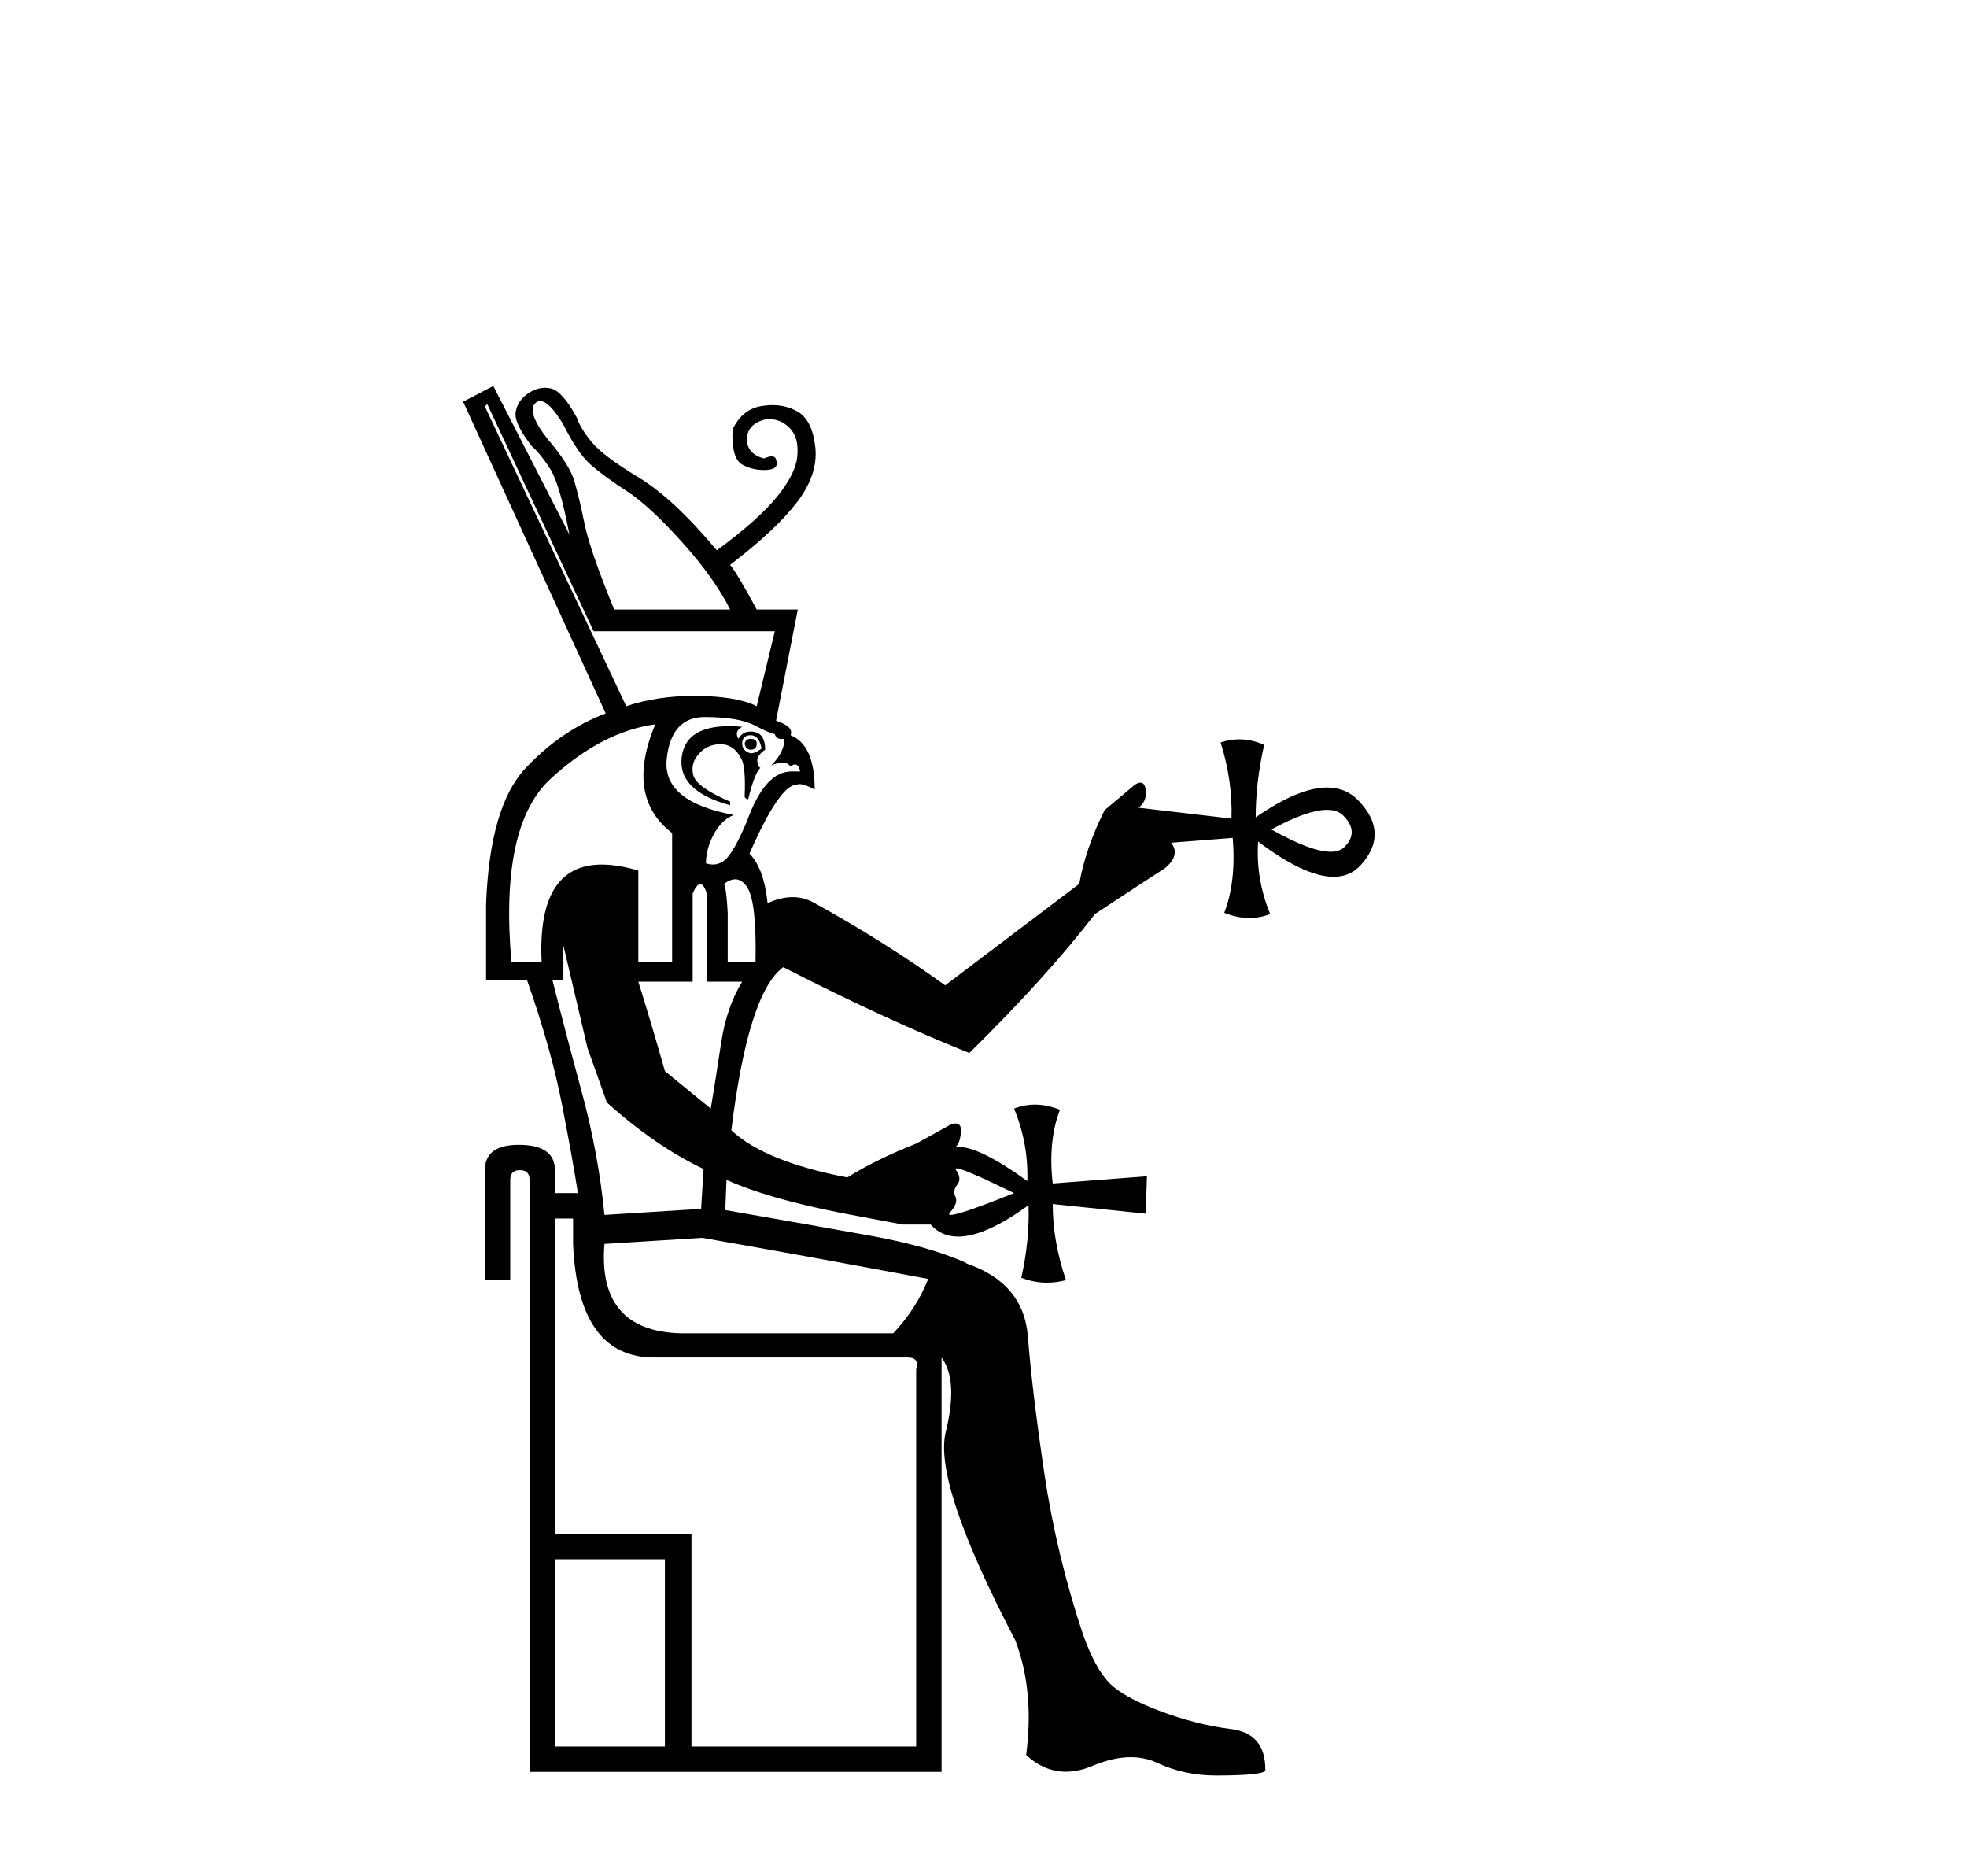<?xml version='1.0' encoding='UTF-8' standalone='yes'?><svg xmlns='http://www.w3.org/2000/svg' xmlns:xlink='http://www.w3.org/1999/xlink' width='43.0' height='41.0' ><path d='M 11.81 8.766 Q 11.755 8.766 11.709 8.807 Q 11.498 8.991 11.973 9.599 Q 12.448 10.154 12.554 10.51 Q 12.66 10.867 12.778 11.448 Q 12.897 12.029 13.426 13.323 L 15.961 13.323 Q 15.618 12.636 14.905 11.844 Q 14.191 11.051 13.703 10.735 Q 13.214 10.418 12.924 10.167 Q 12.633 9.916 12.316 9.282 Q 12.007 8.766 11.81 8.766 ZM 10.652 8.833 L 10.6 8.886 L 13.69 15.436 Q 14.365 15.211 15.171 15.211 Q 15.216 15.211 15.261 15.211 Q 16.119 15.224 16.542 15.436 L 16.938 13.798 L 12.977 13.798 L 10.652 8.833 ZM 16.41 16.149 Q 16.542 16.149 16.542 16.254 Q 16.542 16.386 16.41 16.386 Q 16.304 16.386 16.278 16.254 Q 16.304 16.149 16.41 16.149 ZM 16.41 16.07 Q 16.225 16.07 16.225 16.254 Q 16.225 16.413 16.41 16.466 Q 16.516 16.466 16.648 16.36 Q 16.595 16.07 16.41 16.07 ZM 15.943 15.872 Q 16.076 15.872 16.225 15.885 Q 16.04 15.99 16.146 16.149 Q 16.225 15.99 16.41 15.99 Q 16.727 15.99 16.727 16.386 Q 16.542 16.519 16.555 16.637 Q 16.568 16.756 16.621 16.783 Q 16.489 16.915 16.357 17.469 Q 16.304 17.469 16.278 17.417 Q 16.304 16.835 16.225 16.624 Q 16.067 16.281 15.776 16.268 Q 15.759 16.267 15.742 16.267 Q 15.474 16.267 15.287 16.466 Q 15.089 16.677 15.155 16.941 Q 15.221 17.205 15.961 17.522 L 15.961 17.601 Q 14.799 17.284 14.905 16.532 Q 14.997 15.872 15.943 15.872 ZM 29.009 17.701 Q 28.582 17.701 27.793 18.13 Q 28.66 18.617 29.088 18.617 Q 29.286 18.617 29.391 18.513 Q 29.721 18.182 29.364 17.826 Q 29.239 17.701 29.009 17.701 ZM 15.406 15.673 Q 14.667 15.673 14.574 16.598 Q 14.482 17.522 16.04 17.813 Q 15.776 17.918 15.604 18.235 Q 15.433 18.552 15.433 18.869 Q 15.512 18.896 15.585 18.896 Q 15.732 18.896 15.855 18.79 Q 16.04 18.631 16.331 17.945 Q 16.718 16.861 17.306 16.861 Q 17.32 16.861 17.334 16.862 L 17.493 16.862 Q 17.459 16.709 17.381 16.709 Q 17.338 16.709 17.282 16.756 Q 17.224 16.67 17.103 16.67 Q 17.003 16.67 16.859 16.73 Q 17.149 16.439 17.149 16.149 L 17.149 16.149 Q 17.119 16.153 17.092 16.153 Q 16.96 16.153 16.938 16.043 Q 16.859 16.043 16.502 15.858 Q 16.146 15.673 15.406 15.673 ZM 16.073 19.219 Q 15.962 19.219 15.829 19.318 Q 15.882 19.45 15.908 19.952 L 15.908 21.035 L 16.516 21.035 Q 16.542 19.741 16.344 19.411 Q 16.229 19.219 16.073 19.219 ZM 14.324 15.832 Q 13.161 15.99 12.039 17.02 Q 10.916 18.05 11.181 21.035 L 11.841 21.035 Q 11.735 18.897 13.156 18.897 Q 13.508 18.897 13.954 19.028 L 13.954 21.035 L 14.693 21.035 L 14.693 18.209 Q 13.663 17.417 14.324 15.832 ZM 15.309 19.324 Q 15.232 19.324 15.142 19.529 L 15.142 21.457 L 13.954 21.457 Q 14.244 22.382 14.535 23.412 L 15.538 24.231 Q 15.644 23.597 15.763 22.804 Q 15.882 22.012 16.225 21.457 L 15.459 21.457 L 15.459 19.556 Q 15.391 19.324 15.309 19.324 ZM 20.913 25.538 Q 20.872 25.538 20.9 25.577 Q 21.032 25.762 20.926 25.894 Q 20.821 26.026 20.887 26.159 Q 20.953 26.291 20.768 26.502 Q 20.722 26.555 20.786 26.555 Q 20.979 26.555 22.168 26.079 Q 21.065 25.538 20.913 25.538 ZM 12.316 20.665 L 12.316 21.431 L 12.079 21.431 Q 12.343 22.487 12.712 23.848 Q 13.082 25.208 13.214 26.555 L 15.327 26.423 L 15.38 25.551 Q 14.324 25.049 13.267 24.098 L 12.844 22.91 L 12.316 20.665 ZM 15.354 27.056 L 13.214 27.189 Q 13.056 29.09 14.878 29.143 L 19.526 29.143 Q 20.028 28.615 20.292 27.954 Q 17.625 27.453 15.354 27.056 ZM 12.131 26.634 L 12.131 33.527 L 15.116 33.527 L 15.116 38.175 L 20.028 38.175 L 20.028 29.935 Q 20.107 29.671 19.843 29.671 L 14.297 29.671 Q 12.633 29.671 12.528 27.189 L 12.528 26.634 ZM 12.131 34.082 L 12.131 38.175 L 14.535 38.175 L 14.535 34.082 ZM 10.784 8.437 L 12.448 11.685 Q 12.237 10.576 12.026 10.246 Q 11.814 9.916 11.63 9.757 Q 11.233 9.256 11.273 9.005 Q 11.313 8.754 11.55 8.595 Q 11.729 8.476 11.914 8.476 Q 11.976 8.476 12.039 8.49 Q 12.29 8.542 12.607 9.123 Q 12.686 9.361 12.937 9.665 Q 13.188 9.969 13.954 10.431 Q 14.72 10.893 15.67 12.029 Q 16.568 11.368 16.978 10.867 Q 17.387 10.365 17.427 9.995 Q 17.466 9.625 17.321 9.427 Q 17.176 9.229 16.951 9.176 Q 16.887 9.161 16.824 9.161 Q 16.667 9.161 16.516 9.256 Q 16.304 9.388 16.331 9.678 Q 16.384 9.942 16.7 10.021 Q 16.806 9.975 16.87 9.975 Q 16.95 9.975 16.965 10.048 Q 17.044 10.259 16.753 10.272 Q 16.727 10.274 16.701 10.274 Q 16.441 10.274 16.225 10.154 Q 15.987 10.021 16.014 9.388 Q 16.225 8.939 16.661 8.873 Q 16.776 8.855 16.883 8.855 Q 17.184 8.855 17.427 8.991 Q 17.757 9.176 17.823 9.771 Q 17.889 10.365 17.427 10.972 Q 16.965 11.58 15.961 12.346 Q 16.146 12.583 16.542 13.323 L 17.44 13.323 L 16.965 15.753 Q 17.361 15.885 17.282 16.07 Q 17.81 16.281 17.81 17.258 Q 17.592 17.139 17.478 17.139 Q 17.44 17.139 17.414 17.152 Q 17.044 17.152 16.384 18.658 Q 16.7 18.975 16.78 19.741 Q 17.07 19.609 17.328 19.609 Q 17.585 19.609 17.81 19.741 Q 19.342 20.586 20.662 21.537 L 23.594 19.318 Q 23.726 18.552 24.148 17.707 L 24.809 17.152 Q 24.881 17.107 24.932 17.107 Q 25.029 17.107 25.046 17.271 Q 25.073 17.522 24.888 17.654 L 26.921 17.892 Q 26.948 17.073 26.684 16.228 Q 26.888 16.16 27.091 16.16 Q 27.363 16.16 27.635 16.281 Q 27.45 17.1 27.45 17.865 Q 28.389 17.213 29.012 17.213 Q 29.422 17.213 29.695 17.496 Q 30.381 18.209 29.747 18.909 Q 29.516 19.165 29.154 19.165 Q 28.525 19.165 27.503 18.394 L 27.503 18.394 Q 27.45 19.212 27.767 19.978 Q 27.545 20.065 27.311 20.065 Q 27.045 20.065 26.763 19.952 Q 27.027 19.265 26.948 18.314 L 26.948 18.314 L 25.601 18.42 Q 25.812 18.684 25.469 18.975 Q 25.099 19.212 23.937 19.978 Q 22.881 21.352 21.19 23.016 Q 19.342 22.276 17.123 21.14 Q 16.357 21.695 15.987 24.706 Q 16.727 25.393 18.523 25.736 Q 19.157 25.34 20.028 24.996 L 20.794 24.574 Q 20.849 24.556 20.89 24.556 Q 21.026 24.556 21.005 24.759 Q 20.979 25.023 20.873 25.076 Q 20.913 25.069 20.958 25.069 Q 21.423 25.069 22.458 25.815 Q 22.484 24.996 22.168 24.231 Q 22.389 24.144 22.623 24.144 Q 22.889 24.144 23.171 24.257 Q 22.907 24.944 23.013 25.868 L 25.073 25.71 L 25.046 26.528 L 23.013 26.317 L 23.013 26.317 Q 23.013 27.136 23.303 27.981 Q 23.094 28.036 22.89 28.036 Q 22.603 28.036 22.326 27.928 Q 22.511 27.109 22.484 26.343 L 22.484 26.343 Q 21.538 27.029 20.945 27.029 Q 20.577 27.029 20.345 26.766 L 19.738 26.766 L 18.338 26.502 Q 16.753 26.185 15.882 25.789 L 15.855 26.449 Q 17.678 26.766 18.998 27.004 Q 20.319 27.241 21.138 27.611 L 21.111 27.611 Q 22.379 28.034 22.471 29.222 Q 22.564 30.411 22.828 32.193 Q 23.092 33.976 23.673 35.719 Q 23.937 36.459 24.241 36.776 Q 24.545 37.093 25.35 37.396 Q 26.156 37.7 26.908 37.793 Q 27.661 37.885 27.661 38.677 Q 27.714 38.809 26.578 38.809 Q 25.891 38.809 25.297 38.532 Q 25.032 38.408 24.721 38.408 Q 24.337 38.408 23.884 38.598 Q 23.58 38.726 23.302 38.726 Q 22.83 38.726 22.432 38.36 Q 22.617 36.961 22.194 35.851 Q 20.398 32.418 20.675 31.295 Q 20.953 30.173 20.583 29.671 L 20.583 38.73 L 11.577 38.73 L 11.577 25.789 Q 11.577 25.577 11.365 25.577 Q 11.154 25.577 11.154 25.789 L 11.154 27.981 L 10.6 27.981 L 10.6 25.577 Q 10.6 25.023 11.339 25.023 Q 12.131 25.023 12.131 25.577 L 12.131 26.079 L 12.633 26.079 Q 12.528 25.393 12.29 24.164 Q 12.052 22.936 11.524 21.431 L 10.626 21.431 L 10.626 19.767 Q 10.705 17.628 11.484 16.796 Q 12.263 15.964 13.241 15.594 L 10.124 8.78 L 10.784 8.437 Z' style='fill:#000000;stroke:none' /></svg>